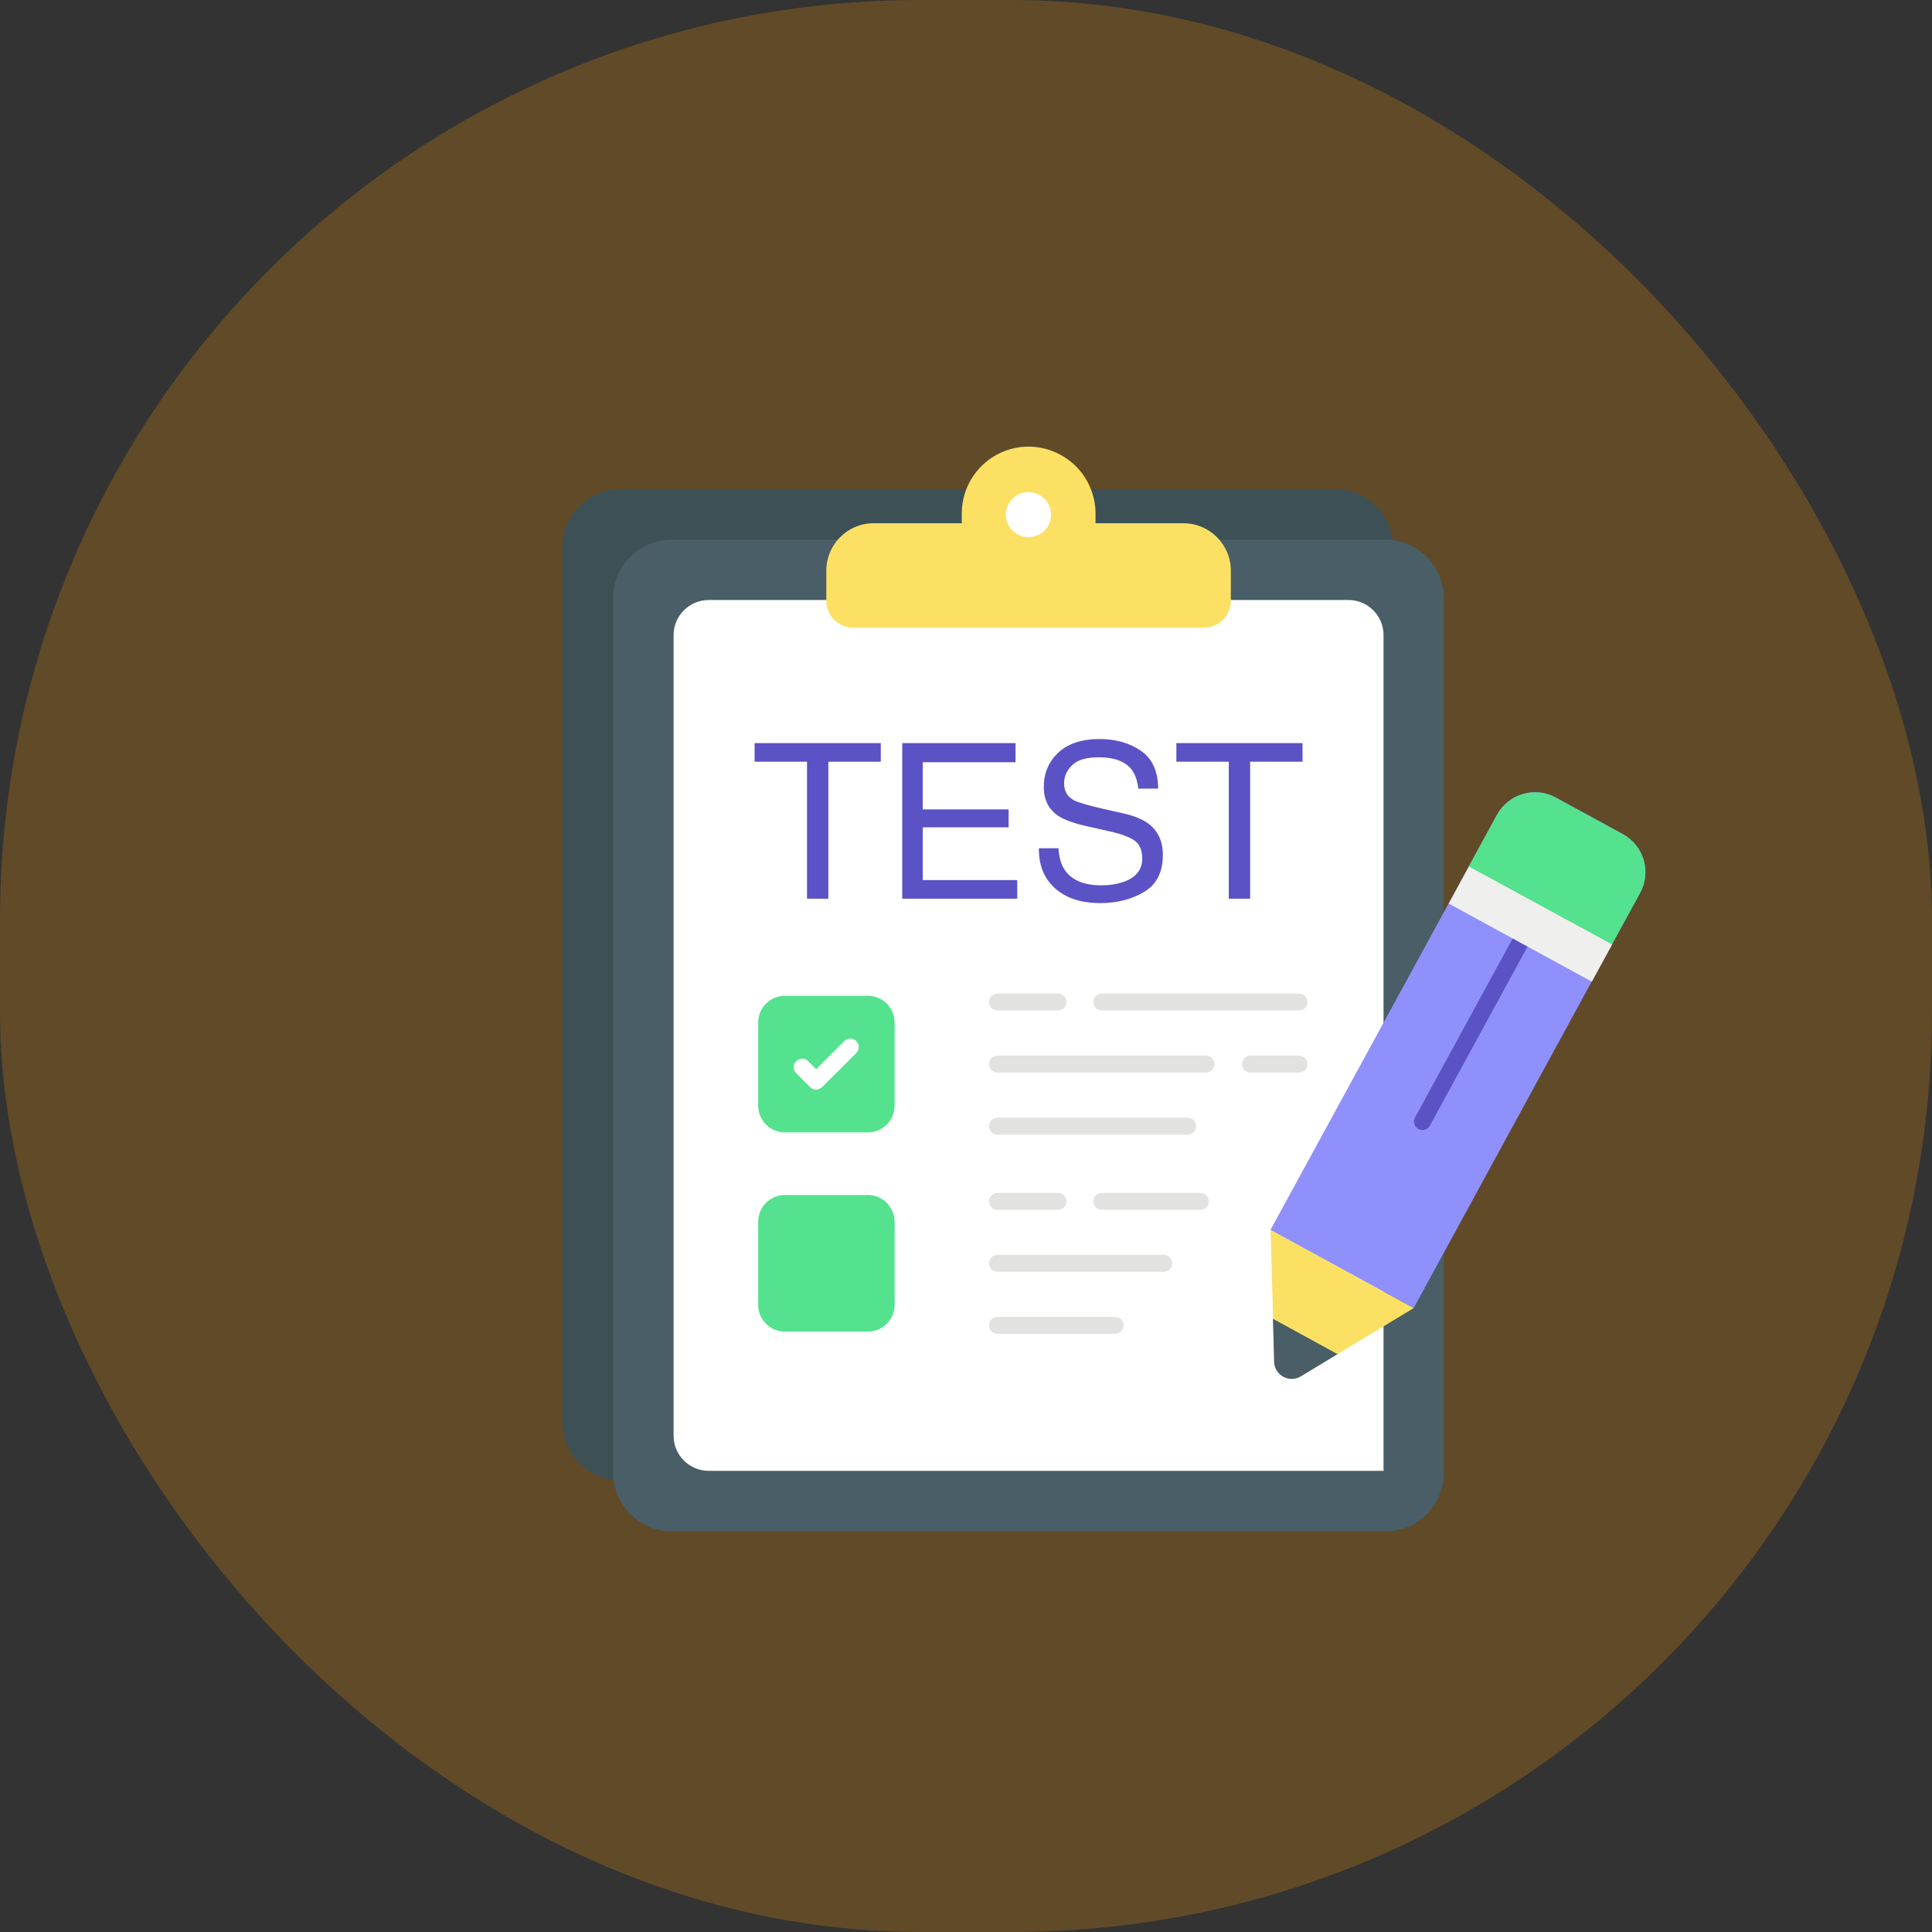 <svg width="84" height="84" viewBox="0 0 84 84" fill="none" xmlns="http://www.w3.org/2000/svg">
<rect x="0" y="0" width="84" height="84" fill="#333333" stroke="none"/>
<rect width="84" height="84" rx="40" fill="#FF9E00" fill-opacity="0.22"/>
<path d="M60.574 23.794V61.846C60.574 63.243 59.434 64.375 58.037 64.375H26.993C25.596 64.375 24.463 63.243 24.463 61.846V23.794C24.463 22.397 25.596 21.265 26.993 21.265H58.037C59.434 21.265 60.574 22.397 60.574 23.794Z" fill="#3C5056"/>
<path d="M62.772 26V64.044C62.772 65.441 61.64 66.581 60.243 66.581H29.198C27.801 66.581 26.662 65.441 26.662 64.044V26C26.662 24.603 27.801 23.463 29.198 23.463H60.243C61.64 23.463 62.772 24.603 62.772 26Z" fill="#495E66"/>
<path d="M60.154 27.61V57.169V63.949H30.809C29.971 63.949 29.287 63.265 29.287 62.427V27.61C29.287 26.772 29.971 26.088 30.809 26.088H58.632C59.471 26.088 60.154 26.772 60.154 27.61Z" fill="white"/>
<path d="M53.515 24.809V26.118C53.515 26.765 52.985 27.294 52.331 27.294H37.103C36.449 27.294 35.926 26.765 35.926 26.118V24.809C35.926 23.677 36.846 22.75 37.978 22.75H41.816V22.331C41.816 20.728 43.11 19.419 44.721 19.419C45.522 19.419 46.257 19.757 46.779 20.272C47.301 20.794 47.632 21.529 47.632 22.331V22.75H51.456C52.588 22.75 53.515 23.677 53.515 24.809Z" fill="#FBE063"/>
<path d="M44.721 21.397C45.265 21.397 45.699 21.838 45.699 22.375C45.699 22.919 45.257 23.353 44.721 23.353C44.169 23.353 43.728 22.912 43.728 22.375C43.735 21.838 44.169 21.397 44.721 21.397Z" fill="white"/>
<path d="M71.309 38.816L61.463 56.875L55.235 53.478L65.088 35.426C65.588 34.515 66.728 34.176 67.64 34.669L70.566 36.265C71.471 36.765 71.809 37.912 71.309 38.816Z" fill="#8F90FB"/>
<path d="M61.463 56.875L56.559 59.838C56.059 60.14 55.426 59.794 55.404 59.206L55.243 53.478L61.463 56.875Z" fill="#FBE063"/>
<path d="M55.346 57.338L55.397 59.213C55.419 59.794 56.051 60.14 56.551 59.846L58.154 58.875L55.346 57.338Z" fill="#495E66"/>
<path d="M61.846 49.132C61.787 49.132 61.728 49.118 61.669 49.088C61.493 48.993 61.426 48.765 61.522 48.588L65.765 40.809C65.86 40.632 66.088 40.566 66.265 40.662C66.441 40.757 66.507 40.985 66.412 41.162L62.169 48.941C62.103 49.066 61.978 49.132 61.846 49.132Z" fill="#5B52C5"/>
<path d="M38.897 44.463V48.066C38.897 48.713 38.375 49.235 37.728 49.235H34.125C33.485 49.235 32.963 48.713 32.963 48.066V44.463C32.963 43.816 33.485 43.294 34.125 43.294H37.728C38.375 43.294 38.897 43.816 38.897 44.463Z" fill="#54E28E"/>
<path d="M56.478 43.934H47.904C47.699 43.934 47.537 43.772 47.537 43.566C47.537 43.36 47.699 43.199 47.904 43.199H56.478C56.684 43.199 56.846 43.36 56.846 43.566C56.846 43.772 56.684 43.934 56.478 43.934Z" fill="#E2E2E0"/>
<path d="M46 43.934H43.368C43.162 43.934 43 43.772 43 43.566C43 43.36 43.162 43.199 43.368 43.199H46C46.206 43.199 46.368 43.36 46.368 43.566C46.368 43.772 46.206 43.934 46 43.934Z" fill="#E2E2E0"/>
<path d="M56.478 46.632H54.368C54.162 46.632 54 46.471 54 46.265C54 46.059 54.162 45.897 54.368 45.897H56.478C56.684 45.897 56.846 46.059 56.846 46.265C56.846 46.471 56.684 46.632 56.478 46.632Z" fill="#E2E2E0"/>
<path d="M52.434 46.632H43.368C43.162 46.632 43 46.471 43 46.265C43 46.059 43.162 45.897 43.368 45.897H52.434C52.64 45.897 52.801 46.059 52.801 46.265C52.801 46.471 52.64 46.632 52.434 46.632Z" fill="#E2E2E0"/>
<path d="M51.64 49.331H43.368C43.162 49.331 43 49.169 43 48.963C43 48.757 43.162 48.596 43.368 48.596H51.64C51.846 48.596 52.007 48.757 52.007 48.963C52.007 49.169 51.846 49.331 51.64 49.331Z" fill="#E2E2E0"/>
<path d="M38.897 53.125V56.728C38.897 57.375 38.375 57.897 37.728 57.897H34.125C33.485 57.897 32.963 57.375 32.963 56.728V53.125C32.963 52.478 33.485 51.956 34.125 51.956H37.728C38.375 51.956 38.897 52.478 38.897 53.125Z" fill="#54E28E"/>
<path d="M52.191 52.603H47.904C47.699 52.603 47.537 52.441 47.537 52.235C47.537 52.029 47.699 51.868 47.904 51.868H52.191C52.397 51.868 52.559 52.029 52.559 52.235C52.559 52.441 52.39 52.603 52.191 52.603Z" fill="#E2E2E0"/>
<path d="M46 52.603H43.368C43.162 52.603 43 52.441 43 52.235C43 52.029 43.162 51.868 43.368 51.868H46C46.206 51.868 46.368 52.029 46.368 52.235C46.368 52.441 46.206 52.603 46 52.603Z" fill="#E2E2E0"/>
<path d="M50.596 55.294H43.368C43.162 55.294 43 55.132 43 54.926C43 54.721 43.162 54.559 43.368 54.559H50.596C50.801 54.559 50.963 54.721 50.963 54.926C50.963 55.132 50.801 55.294 50.596 55.294Z" fill="#E2E2E0"/>
<path d="M48.485 57.993H43.368C43.162 57.993 43 57.831 43 57.625C43 57.419 43.162 57.257 43.368 57.257H48.485C48.691 57.257 48.853 57.419 48.853 57.625C48.853 57.831 48.684 57.993 48.485 57.993Z" fill="#E2E2E0"/>
<path d="M35.478 47.375C35.382 47.375 35.287 47.338 35.221 47.265L34.618 46.662C34.471 46.515 34.471 46.287 34.618 46.14C34.765 45.992 34.993 45.992 35.14 46.14L35.485 46.485L36.706 45.265C36.853 45.117 37.081 45.117 37.228 45.265C37.375 45.412 37.375 45.64 37.228 45.787L35.743 47.265C35.669 47.331 35.574 47.375 35.478 47.375Z" fill="white"/>
<path d="M38.294 32.309V33.118H36.015V39.074H35.088V33.118H32.809V32.309H38.294Z" fill="#5B52C5"/>
<path d="M39.221 32.309H44.154V33.14H40.118V35.191H43.853V35.971H40.118V38.265H44.228V39.074H39.228V32.309H39.221Z" fill="#5B52C5"/>
<path d="M46.022 36.89C46.044 37.272 46.132 37.588 46.294 37.824C46.596 38.272 47.132 38.493 47.904 38.493C48.25 38.493 48.559 38.441 48.846 38.346C49.39 38.154 49.662 37.816 49.662 37.324C49.662 36.956 49.544 36.691 49.316 36.537C49.081 36.382 48.721 36.25 48.221 36.14L47.301 35.934C46.706 35.801 46.279 35.647 46.029 35.485C45.603 35.206 45.382 34.779 45.382 34.221C45.382 33.61 45.596 33.118 46.015 32.721C46.434 32.331 47.029 32.132 47.801 32.132C48.507 32.132 49.11 32.301 49.61 32.647C50.103 32.993 50.353 33.537 50.353 34.287H49.493C49.449 33.926 49.346 33.647 49.199 33.456C48.919 33.103 48.449 32.926 47.779 32.926C47.243 32.926 46.853 33.037 46.618 33.265C46.382 33.493 46.265 33.757 46.265 34.059C46.265 34.39 46.404 34.632 46.676 34.787C46.86 34.882 47.265 35.007 47.904 35.154L48.853 35.368C49.309 35.471 49.662 35.618 49.912 35.794C50.338 36.11 50.559 36.566 50.559 37.169C50.559 37.919 50.287 38.456 49.743 38.779C49.199 39.103 48.566 39.265 47.846 39.265C47.007 39.265 46.346 39.051 45.868 38.618C45.39 38.191 45.162 37.61 45.169 36.882H46.022V36.89Z" fill="#5B52C5"/>
<path d="M56.632 32.309V33.118H54.353V39.074H53.426V33.118H51.147V32.309H56.632Z" fill="#5B52C5"/>
<path d="M62.987 39.286L63.875 37.659L70.098 41.054L69.211 42.681L62.987 39.286Z" fill="#EFEFED"/>
<path d="M70.088 41.059L71.309 38.824C71.809 37.912 71.471 36.765 70.559 36.272L67.632 34.677C66.721 34.177 65.581 34.522 65.081 35.434L63.86 37.669L70.088 41.059Z" fill="#54E28E"/>
</svg>
